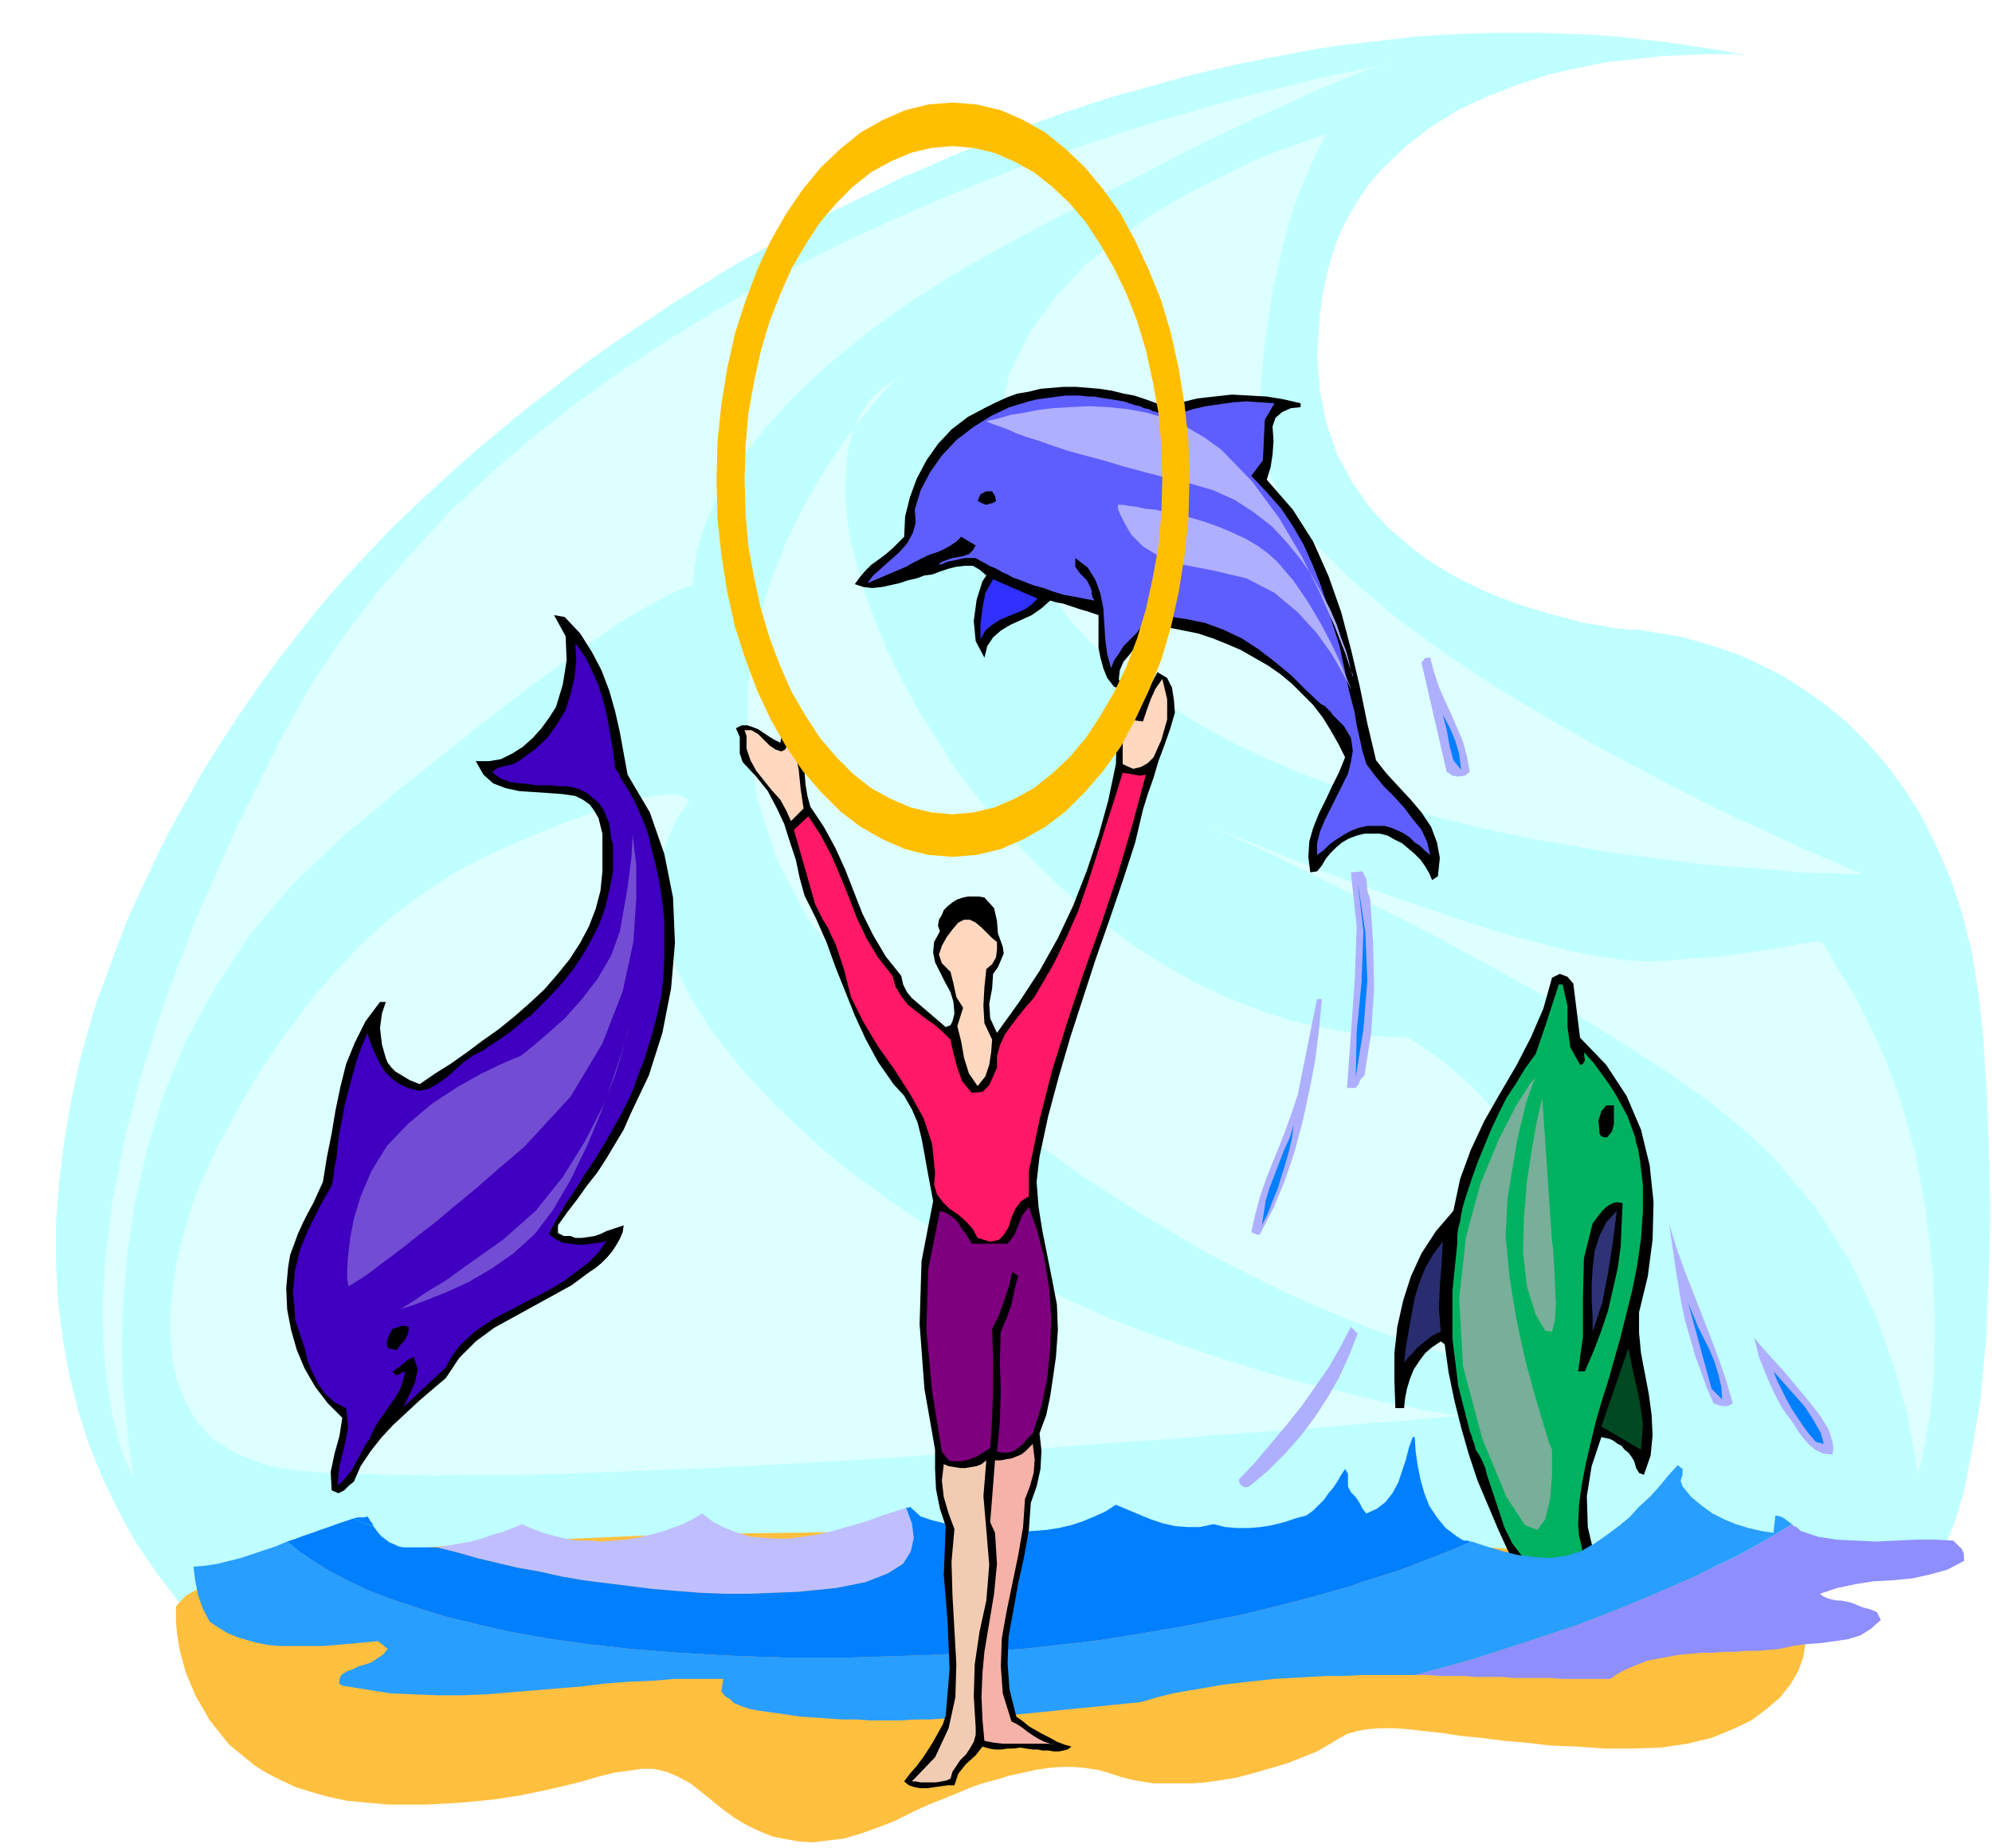 <svg xmlns="http://www.w3.org/2000/svg" fill-rule="evenodd" height="1.911in" preserveAspectRatio="none" stroke-linecap="round" viewBox="0 0 2060 1911" width="2.06in"><style>.pen1{stroke:none}.brush3{fill:#dff}.brush5{fill:#afafff}.brush6{fill:#007fff}.brush7{fill:#000}.brush15{fill:#ffd8bf}.brush24{fill:#77af99}</style><path class="pen1" style="fill:#bfffff" d="m2007 1607 2-4 5-11 8-20 9-30 8-41 9-53 6-65 3-79 1-49-1-55-2-61-4-66-5-46-7-43-10-40-12-36-15-34-15-30-17-27-18-25-21-24-22-22-22-18-23-16-22-14-22-11-22-10-20-7-20-6-17-5-16-3-14-2-11-2-8-1h-9l-4-1h-7l-9-2-12-2-13-2-15-4-16-4-17-5-19-6-19-7-19-8-19-9-20-11-19-12-18-14-22-19-20-22-17-25-15-28-11-31-7-34-3-38 3-42 3-23 5-22 6-21 7-19 9-17 10-17 11-16 12-14 25-24 27-21 29-18 31-14 31-12 31-10 31-7 30-6 29-3 27-3 24-1 21-1h30l8 1h3l-26-5-26-4-26-4-27-3-26-3-26-2-27-1-26-1h-53l-26 1-26 1-27 2-26 3-26 3-26 3-26 4-26 5-26 5-26 5-25 6-26 6-25 7-25 7-26 7-25 8-24 8-25 9-25 9-24 9-24 10-24 10-25 11-26 11-24 12-25 12-25 12-24 13-24 13-23 13-24 13-23 14-22 14-23 14-22 15-21 14-22 15-21 15-20 15-20 16-20 15-20 16-19 16-18 15-18 16-18 16-17 16-17 16-17 16-16 17-15 16-15 16-14 16-14 16-22 28-22 28-21 29-20 29-19 29-18 29-17 30-16 29-15 30-14 30-14 30-12 31-11 30-11 30-9 30-8 30-9 42-7 42-5 41-3 41v41l2 40 5 39 7 38 9 36 11 35 14 34 16 33 18 33 21 31 23 30 25 28 56-2 56-3 57-2 56-3 56-2 56-2 57-3 56-2 56-3 56-2 56-2 57-3 56-2 56-2 56-3 56-2 57-2 56-3 56-2 56-2 56-3 56-2 57-2 56-3 56-2 56-3 56-2 56-2 57-3 56-2 56-3 56-2z"/><path class="pen1 brush3" d="M1439 66h-2l-8 2-11 2-16 3-20 4-23 5-27 7-31 7-33 9-35 10-38 11-41 13-42 14-44 15-45 17-46 19-47 20-48 22-48 24-49 25-48 28-47 29-47 31-46 33-45 35-43 37-42 39-39 42-38 43-35 46-32 48-29 51-50 100-41 92-32 84-25 78-18 70-12 63-7 57-3 49 1 44 4 37 5 31 6 25 6 19 6 13 4 8 1 3-1-5-2-13-3-21-3-29-3-34-1-40 2-45 4-49 8-52 12-53 17-56 23-56 30-55 36-55 45-53 53-50 55-46 49-39 44-35 39-30 34-25 29-21 25-17 21-14 18-10 14-8 12-6 8-4 6-2 4-1 2-1h1v-8l1-9 2-13 4-16 6-19 10-21 13-24 17-26 23-28 27-30 33-31 40-33 47-34 54-34 63-35 63-33 56-28 48-25 43-21 36-17 31-14 26-12 22-9 17-7 13-5 10-3 7-2 5-2h5z"/><path class="pen1 brush3" d="m1373 138-5 2-15 5-23 8-29 11-33 16-36 18-38 22-37 26-36 29-31 34-26 36-20 41-10 45-1 48 12 53 25 56 18 28 20 27 23 25 26 23 27 22 30 20 31 19 32 17 34 16 35 15 35 13 36 12 37 11 36 10 37 9 36 8 36 7 35 6 34 6 33 4 32 4 30 4 28 2 26 2 24 2 21 2 19 1h15l13 1h17l-7-3-20-9-31-13-41-19-48-22-53-27-57-30-59-33-59-35-56-37-53-39-47-40-40-40-30-41-18-40-6-40 6-73 9-62 12-52 12-41 13-31 10-22 7-13 3-4zm513 838 4 7 9 16 15 24 17 31 18 39 17 46 15 54 11 61 7 62 2 54-1 47-3 39-5 30-4 22-4 13-1 5-1-9-4-24-7-36-13-46-19-52-26-55-36-56-45-53-29-27-34-28-40-28-44-29-47-29-48-28-49-27-49-27-47-24-44-22-41-20-35-18-30-14-23-10-14-7-5-2 4 2 11 4 17 7 23 9 27 11 31 12 35 13 36 13 38 13 38 13 38 12 37 10 34 9 32 6 29 4 24 1 21-1 20-2 19-1 17-2 16-2 15-2 13-2 12-2 11-2 9-2 8-1 6-1h9l2 1 1 1z"/><path class="pen1 brush3" d="m928 391-4 4-11 11-16 19-20 25-21 31-22 37-21 42-18 46-14 50-8 54v57l10 59 20 62 33 63 47 64 63 64 35 31 35 29 35 28 35 25 33 24 34 22 33 21 32 19 31 18 31 16 30 15 29 14 28 12 28 12 26 10 25 9 24 8 23 7 22 6 20 6 20 5 17 4 17 3 14 3 14 2 11 2 10 1 9 1h6l5 1h4v-3l-1-7-1-13-2-16-4-20-5-23-7-25-9-27-11-29-14-29-16-30-20-30-23-29-27-29-30-26-35-24-39-2-38-6-38-8-36-11-36-14-34-16-33-19-32-20-30-23-30-24-27-25-27-27-25-27-23-29-22-29-19-30-19-30-16-30-15-29-12-30-11-29-8-28-7-27-4-26-2-25 1-23 2-21 5-20 8-17 10-15 13-12 15-10z"/><path class="pen1 brush3" d="m713 829-1 1-4 5-5 7-6 11-6 13-5 16-3 18-2 21 2 25 6 26 10 29 16 32 22 34 29 37 36 39 45 42 25 21 26 19 26 19 27 18 27 17 28 16 28 15 28 14 28 13 28 13 27 12 28 11 27 10 26 9 26 9 26 8 24 8 24 7 23 6 21 5 21 5 19 5 18 4 16 3 15 3 13 3 12 2 9 1 8 2h5l4 1h1-3l-9 1-15 1-19 2-25 2-29 2-33 3-37 3-41 3-43 3-46 4-49 3-50 4-52 4-53 3-54 3-54 4-55 3-54 3-53 3-53 2-52 2-49 2-48 1h-45l-42 1-40-1-35-1-32-1-28-2-23-3-18-4-28-11-23-14-17-18-12-21-9-22-5-24-2-25v-25l3-24 3-23 5-21 5-19 5-16 4-12 3-7 1-3 1-3 4-8 6-13 8-18 11-20 13-24 15-26 18-28 20-28 23-30 25-29 27-28 30-27 32-24 34-22 37-19 35-15 31-13 27-10 23-8 20-6 16-4 14-3 11-1 9-1 6 1 5 1 3 2 2 1 1 2 1 1z"/><path class="pen1" style="fill:#ffbf3f" d="M182 1673v4l1 12 3 18 6 22 10 24 15 26 20 25 27 22 13 8 14 7 15 7 16 5 18 5 19 4 21 2 22 2h39l35-2 32-3 27-4 25-5 22-5 20-5 17-5 16-4 15-2 13-2h13l13 3 12 5 13 7 14 11 11 9 10 8 11 8 10 6 10 5 9 4 10 4 10 2 16 3 16 1 16-2 16-2 17-5 17-6 18-7 18-9 15-7 15-6 15-6 14-6 14-5 15-4 13-4 14-3 13-3 14-2 12-1h13l12 1 13 2 11 3 12 4 11 3 11 2 13 2h40l14-1 14-2 18-3 19-5 17-5 17-5 15-6 15-6 12-7 10-6 9-5 10-3 11-2 13-1h14l15 1 17 2 19 2 19 3 21 2 23 3 24 2 25 3 27 1 28 2h30l29-1 27-4 25-6 22-9 19-9 16-12 14-12 11-14 8-14 5-14 2-14-1-15-3-13-7-13-9-12-13-11-12-5-20-5-28-4-35-5-42-4-48-4-54-4-58-4-63-3-67-3-70-3-72-2-75-2-75-1-77-1-77-1h-76l-76 1-74 1-72 2-69 3-66 3-62 4-57 5-52 6-47 6-40 8-34 8-26 9-18 10-10 11v12z"/><path class="pen1 brush5" d="m1479 680 4 15 5 15 6 14 7 15 6 14 6 14 4 15 3 16-5 4-7 1-6-1-6-4-26-113 2-2 1-2 3-1h3z"/><path class="pen1 brush6" d="m1511 796-8-10-4-15-3-17-4-15 7 13 6 14 4 14 2 16z"/><path class="pen1 brush5" d="m1417 930 3 45 1 47-3 46-7 44-4 4-2 5-3 4h-9l4-56 4-56 2-55-6-56 12-1 4 8 1 12 3 9z"/><path class="pen1 brush6" d="m1402 1114 1-47 5-51 2-53-6-51 8 52 2 50-4 50-8 50z"/><path class="pen1 brush5" d="m1367 1033-3 32-4 32-6 31-7 32-8 30-10 30-12 29-14 27-2 1-2-1-3-1-2-1 4-18 5-19 6-17 7-18 7-17 7-18 6-17 6-18 20-99h5z"/><path class="pen1 brush6" d="m1305 1267 2-13 2-13 4-13 5-13 5-13 5-13 6-13 4-13-2 14-3 13-4 14-4 13-4 13-5 12-5 13-6 12z"/><path class="pen1 brush5" d="m1792 1451-5 3h-5l-5-1-5-2-7-16-6-17-6-16-5-18-5-17-4-18-3-18-3-18-7-48 7 23 8 23 9 23 9 23 9 23 9 24 8 23 7 24z"/><path class="pen1 brush6" d="m1781 1447-11-11-24-88 5 12 5 12 6 12 6 12 5 12 4 13 3 13 1 13z"/><path class="pen1 brush7" d="m1628 1025 6 48 27 28 21 32 15 35 9 37 4 38-1 39-5 38-9 37v21l2 21 4 21 4 21 3 22 1 21-2 21-7 20-5-2-3-5-2-7-3-5-3-4-4-3-3-4-4-2-4-3-4-2-4-1-5-1-10 30-5 31 1 32 7 30-1 6-3 5-5 5-6 4-10 2h-10l-9-1-10-2-9-3-8-4-9-6-7-6-12-26-11-26-11-26-9-27-8-28-7-28-6-29-4-29-4-3-9 6-7 6-6 8-6 9-4 10-3 10-2 10-1 10h-9l-1-29v-28l3-27 6-27 8-25 11-24 15-23 18-21 7-33 11-30 14-30 16-28 17-29 15-29 13-30 9-32 8-4 8 3 6 7 1 8z"/><path class="pen1" d="m1691 1176 1 6 2 6 1 6 1 6 3 26v27l-2 28-4 28-5 25-6 24-6 24-7 25-6 21-7 22-6 21-5 21-5 21-4 21-3 21-1 21 1 12 3 13v11l-10 8-22 2-17-4-13-9-10-13-8-16-6-18-6-18-6-18-2-8-3-7-3-6-4-6-1-5-2-5-1-4-2-5-12-47-6-49v-49l5-49v-8l1-8 2-7 1-7 2-9 3-10 3-9 3-9 6-17 7-17 7-17 8-17 8-16 10-15 9-15 11-15 9-26 15-46h4l5 22v22l3 21 10 18h1l2-1 1-2 1-1-1-9 10 11 8 11 8 11 7 11 6 11 6 11 4 11 4 11zm-153 240 6-30 2-26-1-21-4-17-6-13-8-10-9-8-11-5 11 5 9 8 8 10 6 13 4 17 1 21-2 26-6 30z" style="fill:#00b260"/><path class="pen1 brush7" d="M1669 1143v19l-2 8-5 6h-3l-3-1-2-3v-3l-1-10 3-10 5-6h8zm9 101-1 22-1 23-3 22-5 22-5 22-7 21-8 21-9 21h-7l5-36v-41l1-40 9-36 3-4 3-4 4-5 3-3 4-3 4-2 4-1 6 1z"/><path class="pen1" style="fill:#2d3375" d="m1672 1252-4 32-5 32-6 31-10 30v-15l-1-17v-17l1-17 2-17 5-16 7-14 11-12z"/><path class="pen1" style="fill:#282d70" d="m1490 1377-5 2-5 3-5 4-5 4-5 4-4 5-5 5-4 5 2-17 3-17 3-17 3-16 5-16 6-15 8-14 10-13-1 21-2 24-1 24 2 24z"/><path class="pen1" style="fill:#004923" d="m1697 1499-41-24 28-81 5 25 6 26 4 27-2 27z"/><path class="pen1 brush5" d="m1404 1379-9 23-10 22-12 21-13 20-15 20-16 18-18 18-19 16-4 1-3-1-3-3-1-4 17-18 16-19 16-19 16-20 14-20 14-20 12-21 11-21 7 7zm487 99 2 6 2 7 1 6-1 7-10-1-8-4-7-6-6-7-5-7-5-8-6-8-5-7-9-17-8-18-7-18-5-20 9 11 10 11 11 12 10 12 10 12 10 12 9 12 8 13z"/><path class="pen1 brush6" d="m1886 1493-8-2-7-8-6-8-6-9-6-9-5-9-5-10-5-10-4-10 8 9 8 9 8 9 8 9 6 9 6 10 5 9 3 11z"/><path class="pen1" style="fill:#bfbfff" d="m452 1600 12-2 11-2 12-2 11-3 11-4 11-3 10-4 10-4 11 5 11 4 11 3 12 3 12 2h13l12 1 13-1 12-1 13-2 12-3 12-3 11-4 11-4 10-5 10-6 12 9 12 6 13 5 13 4 13 1 14 1h13l14-2 14-2 14-3 14-4 14-4 13-4 13-5 13-4 12-4 6 16 2 15-3 14-8 13-16 10-23 9-30 6-40 4-25 1-26 1h-25l-25-1-25-2-24-2-24-3-24-3-24-3-23-4-22-5-23-4-21-5-21-5-21-6-20-5z"/><path class="pen1" style="fill:#8e8eff" d="m1853 1576 2 2 3 1 2 2 2 2 18 6 19 3 21 1 20 1 21-1 21-1h19l19 1 5 5 4 4 2 5v7l-17 9-18 5-18 4-20 2-20 1-19 3-19 4-18 6 4 3 5 2 4 1 5 1h4l5 1 5 1 5 2 7 3 8 2 7 3 4 8-10 9-11 7-13 4-14 2-14 2-15 1-14 2-14 3-11 1-11 1h-12l-11 1h-12l-12 1h-11l-12 1-11 1-11 2-11 2-11 2-10 4-10 4-10 5-9 6h-49l-13-1h-37l-13-1h-26l-13-1h-25l-13-1h-13l30-8 29-8 28-9 28-9 27-9 27-9 26-10 25-10 24-10 23-10 23-10 22-11 21-10 20-11 19-11 18-11z"/><path class="pen1" style="fill:#289eff" d="m1522 1594-12 5-12 5-13 5-13 5-15 6-14 5-16 5-16 5-17 6-18 5-18 5-19 5-20 5-20 5-21 5-22 4-23 5-23 4-24 4-24 4-25 4-26 3-27 3-27 3-28 2-29 2-30 2-30 1-31 1-32 1h-65l-57-2-53-3-50-4-45-5-42-6-39-7-35-8-32-8-29-9-27-9-23-9-21-10-19-10-16-10-15-10-12-10-12 5-12 4-12 4-12 4-12 3-12 3-13 2-12 1 2 15 3 15 5 14 7 13 9 6 10 6 10 4 10 3 11 3 11 2 11 1h46l11-1 12-1 11-1 11-1 11-1 10 8-5 6-6 4-6 4-6 2-7 2-6 3-6 2-6 4-1 2-1 3v4l3 2 25 4 25 4 24 1 25 1h25l24-1 25-2 24-2 24-2 25-2 24-3 25-2 25-1 24-2h50l-2 13 4 5 5 3 4 4 5 2 5 2 6 2 5 1 6 1 14 2 14 2 14 2 15 1 14 1 15 1h14l15 1h30l15-1h15l14-1h15l15-1 15-1 10-1 10-1h10l10-1 10-1 10-1 10-1 10-1 10-1 10-1 11-1 10-1 9-1 10-1 10-1 10-1 17-5 16-4 17-3 18-3 17-3 17-2 18-2 18-2 18-1 18-1 18-1h18l18-1h55l30-8 29-8 28-9 28-9 27-9 27-9 26-10 25-10 24-10 23-10 23-10 22-11 21-10 20-11 19-11 18-11-4-3-4-3-4-2-5-1-2 18-13-2-13-3-13-4-12-5-12-6-11-8-11-9-9-11-2-6 2-6v-6l-5-4-10 11-9 11-10 11-11 10-10 11-11 9-12 9-13 9-14 8-16 5-16 2-16-1-17-2-16-4-17-5-15-5z"/><path class="pen1 brush6" d="m1463 1486 1 15 2 14 3 15 4 14 5 13 8 12 9 11 12 9 2 1 1 1 2 1 2 1h4l2 1h2l-12 5-12 5-13 5-13 5-15 6-14 5-16 5-16 5-17 6-18 5-18 5-19 5-20 5-20 5-21 5-22 4-23 5-23 4-24 4-24 4-25 4-26 3-27 3-27 3-28 2-29 2-30 2-30 1-31 1-32 1h-65l-57-2-53-3-50-4-45-5-42-6-39-7-35-8-32-8-29-9-27-9-23-9-21-10-19-10-16-10-15-10-12-10 9-3 8-3 9-3 8-3 9-3 8-3 9-3 9-3 5 3 5 2 5 1 5 2 3 4 3 4 3 3 4 3 4 3 5 2 4 2 5 1h35l20 5 21 6 21 5 21 5 23 4 22 5 23 4 24 3 24 3 24 3 24 2 25 2 25 1h25l26-1 25-1 40-4 30-6 23-9 16-10 8-13 3-14-2-15-6-16h3l1-1 11 10 12 4 12 3 13 3 13 2 13 2 14 1 13 1h14l13-1 13-1 13-2 13-3 12-4 12-5 11-5 11-7 12 5 12 5 12 5 12 4 13 3 13 1h13l14-3 12 3 12 1h13l12-1 12-2 12-3 12-4 11-3 7-5 6-6 5-5 5-7 5-6 4-6 4-7 4-6 3 5v13l3 6 5 5 4 6 3 6 4 5 11-5 9-7 7-9 6-11 4-12 4-12 3-12 4-11h2z"/><path class="pen1 brush7" d="m1215 737-5 17-6 17-6 16-5 17-6 17-5 16-4 17-4 17-13 40-14 41-14 40-13 40-13 40-12 41-11 41-9 42-3 26 2 26 4 25 5 25 5 25 5 26 1 26-2 28-3 21-3 20-4 19-7 19 2 18-1 19-4 18-6 17-2 28-5 28-6 27-5 28-5 27-1 28 2 27 7 28 7 5 6 5 7 4 7 4 8 4 7 4 8 3 7 2-4 3-4 1-5 1h-5l-6-1h-6l-5-1h-5l-7-1-6-1-7 1h-6l-6 1h-7l-6-1-7-2-7 9-10 9-8 10-4 12h-7l-7 1-7 1-7 1h-7l-6-1-6-2-5-4 6-8 7-8 6-8 6-9 5-8 5-9 5-9 3-9 4-48-2-49-4-49 2-50-6-18-4-20-1-21v-20l-11-63-5-67 2-65 12-62-3-16-3-16-3-17-3-16-4-16-6-14-8-14-11-12-16-23-13-24-11-24-10-25-10-25-9-25-11-25-12-24-5-18-4-19-6-18-6-19-8-17-9-17-12-15-14-15-3-9v-17l-4-9 6-3h6l6 2 5 2 6 4 6 4 5 3 6 3 1-6v-11l2-5 9 8 6 10 4 11 2 11 1 12 1 13 2 12 3 11 14 21 12 22 10 22 9 23 9 23 11 22 13 22 16 20 2 9 4 8 5 6 7 6 7 6 7 6 7 6 7 6 5-2 2-4 1-4 1-4-1-12-3-10-6-11-5-10-5-10-2-10 1-11 6-11-2-6 1-6 3-5 2-5 4-4 5-4 5-3 6-2 5-1h11l6 1 10 11 3 13 1 13 5 14 1 7-3 7-3 7-5 7-1 15-3 16 1 15 7 15 23-32 21-32 19-34 16-34 14-36 12-36 10-36 8-38 2-77 6 3 4 7 3 7 4 7 7-8 6-11 5-12 6-11 10 6 5 10 2 13 1 13z"/><path class="pen1 brush15" d="m1193 783-6 6-7 4-8 2-7-3-4-2v-61l3 5 4 6 6 5 8 1 4-12 4-11 5-11 7-10 5 21v21l-6 21-8 18zm-377-17-2-9 8 19 4 20 2 20 3 20-13 13-5-11-6-11-9-10-8-10-8-10-6-11-4-12v-13l-2-6h7l7 4 6 6 6 6 6 4 6 2 4-2 4-9z"/><path class="pen1" style="fill:#ff1966" d="m1185 801-14 52-15 51-17 51-18 50-17 51-16 51-13 51-11 53v26l-8 5-6 8-4 9-3 10-5 8-5 5-9 2-13-4-5-9-7-8-8-7-9-6-7-7-6-8-3-10 1-12-3-30-9-27-14-25-16-25-17-24-15-25-13-26-7-28-3-9-3-9-3-9-4-8-4-9-5-8-4-8-4-8-22-77 15-14 13 20 11 21 9 21 9 22 8 21 10 21 12 20 15 19 3 11 6 10 7 9 9 7 9 7 10 7 8 7 8 8 3 14 4 15 5 14 10 12 11-1 7-7 4-9 4-9v-12l3-11 5-11 7-10 7-9 8-10 8-9 6-10 15-26 13-27 12-27 10-29 9-28 9-29 9-28 9-29 6 1 6 1 6 1 6-1z"/><path class="pen1 brush7" d="M1024 948v2l1 2v3l-1 4-3-4-4-3-3-3-4-2-4-1-4-1h-8l-16 11 4-8 5-7 6-5 8-4 9-1 7 3 4 6 3 8z"/><path class="pen1 brush15" d="M1031 974v8l-1 8-4 7-6 5-2 19-1 19 1 18 8 17-1 13-2 13-4 12-8 10-9-13-5-16-3-17-4-16 6-19-7-11-3-14-3-12-9-9-3-9 3-9 5-9 6-8 6-7 6-3h6l6 3 6 5 6 6 5 5 5 4z"/><path class="pen1" style="fill:#7f007f" d="m1068 1482-3 3-4 4-3 4-5 4-4 3-6 2h-6l-6-1 3-31 1-31-1-31 1-31 6-14 5-14 3-15 4-15-2-1-1-1-2-1-1-1-4 16-5 15-5 14-7 14 1 32v29l-1 30-2 32-4 3-5 3-5 3-5 2-6 2-6 1h-6l-6-1-7-9-10-62-6-64 2-63 12-60 6 2 5 3 5 4 4 5 3 5 4 5 3 5 3 5h37l7-9 4-10 4-10 7-9 9 26 7 28 5 30 2 31-1 31-3 31-6 29-9 28z"/><path class="pen1" style="fill:#f4b2a8" d="m1060 1550-2 29-5 29-6 29-6 29-5 28-1 29 2 28 9 29 6 3 6 4 5 4 6 4 5 3 6 3 6 2 7 1-9-1h-47l-9-1-10-2-2-22-1-24 1-24 2-22 5-30 5-30 3-31-2-32-5-11 5-64h6l5-1 6-1 5-2 5-2 4-3 4-4 4-4 2 16-1 14-4 14-5 13z"/><path class="pen1" style="fill:#f2ccb2" d="m1020 1655-7 32-5 34-1 33 2 32v8l-2 7-4 7-4 6-6 6-4 6-4 6-2 7-4 2-5 1-6 1h-16l-5-1h-4l24-25 14-30 7-32 1-34-2-36-2-35-1-35 3-34-6-16-5-17-2-17 2-17 5 2 6 1 6 1h5l6-1 6-1 5-2 5-4-3 37 3 35 3 36-3 37z"/><path class="pen1 brush7" d="m584 638 16 17 12 19 10 19 8 21 6 21 5 22 4 22 4 22 23 39 15 43 9 45 2 47-4 47-9 46-14 44-19 40-7 16-9 15-9 15-9 14-11 14-10 14-10 13-10 14v8l6 3h7l5 2h7l7-1 6-1 6-2 6-3 6-2 6-2 6-2-1 7-3 7-4 7-4 6-5 6-6 6-6 5-6 4-19 14-20 11-20 11-20 11-20 11-19 14-17 17-14 21-13 11-14 12-14 13-14 13-12 13-11 14-10 15-7 16-5 4-5 5-6 3-7-3-1-19 4-19 5-18 3-19-15-15-13-17-11-19-8-19-6-21-4-21-1-22 2-22 2-12 4-11 4-11 5-11 5-10 6-11 5-11 5-11 4-25 5-25 4-24 5-24 6-24 9-22 11-22 15-20h6l-4 12-2 15 2 17 4 14 2 5 4 5 4 4 5 3 5 3 5 3 5 2 5 2 16-11 16-10 17-12 16-12 17-12 16-13 16-14 15-14 13-15 13-16 11-17 9-17 7-18 5-19 2-20v-39l-2-8-2-8-4-7-5-7-7-5-8-4-14-2-14-1-15-1-15-1-14-3-13-5-10-9-8-14h14l12-2 12-6 11-7 10-9 9-10 8-11 7-11 7-23 4-25-1-25-12-22 11 2z"/><path class="pen1" d="M687 952v38l-1 20-2 19-5 23-6 22-7 22-8 21-3 9-4 9-4 8-4 8-9 16-9 16-10 16-10 15-10 16-10 15-9 15-8 15v1l1 1 1 1 6 4 6 3 8 1 7 1h8l7-1 7-1 6-1 3-2-9 13-11 11-12 9-12 9-13 8-13 7-14 7-13 7-10 5-11 6-9 6-10 7-9 8-8 8-7 10-6 11-44 41 6-12 6-13 3-14-4-13-6 3-5 4-6 5-5 3 3 4 4-1 3-2 3-1-2 9-3 9-5 9-6 8-6 9-6 8-5 9-4 9-4 6-4 7-3 6-4 7-3 6-5 6-4 5-6 5 2-20 5-20 4-20-2-20-12-6-10-9-7-10-6-12-5-12-3-13-4-12-4-12-1-3-1-3v-5l-2-23 2-22 5-21 8-20 6-12 6-12 6-11 7-12 2-10 1-10 2-9 1-10 2-16 3-15 3-16 4-15 4-15 4-14 5-14 6-14 2 7 3 8 4 9 4 8 5 8 7 7 8 6 9 4 11 3 10-2 9-5 10-7 9-8 9-8 10-7 10-5 7-5 8-5 7-5 7-5 6-5 7-6 7-5 6-6 13-13 13-14 12-15 10-15 9-16 8-16 6-17 4-17 2-10 2-10v-27l-1-4-1-3-1-8-1-8-3-7-3-7-5-7-6-5-6-5-8-4-7-2-7-1h-7l-8-1h-15l-7-1-8-1h-4l-4-1h-4l-4-2-4-1-4-2-4-3-3-3 6-4 8-2 8-2 7-4 15-11 13-12 10-14 9-15 5-16 4-17 2-18-1-18 10 14 7 14 7 16 5 16 4 17 3 17 3 18 2 17 1 2 2 2 1 2 1 3 5 8 5 8 5 9 4 9 4 9 4 10 3 9 2 10 5 19 4 19 3 20 2 19zm-57-31 3 2 2 2 2 1 2 2-2-2-2-1-2-2-3-2zm-110 303h-6 6z" style="fill:#3f00bf"/><path class="pen1 brush7" d="m423 1372-1 7-3 6-5 6-4 5-9-2-1-5 1-5 2-5 3-5 4-1 5-2h4l4 1z"/><path class="pen1 brush6" d="m366 1570 4-1h7l3-1 2 3 1 2 2 2 1 3-5-2-5-1-5-2-5-3z"/><path class="pen1" d="m654 862 1 8 3 24v35l-3 45-11 51-21 54-33 55-48 52-27 23-24 21-22 18-19 16-17 13-15 12-13 10-11 8-9 7-7 5-6 4-5 3-3 2-2 1-2 1v-2l-1-6v-10l1-14 2-17 4-21 7-23 11-26 16-26 22-23 25-21 26-17 25-14 21-10 14-6 5-2 4-3 10-8 14-12 18-16 17-19 17-22 14-24 9-25 8-45 4-32 1-18v-6zm-3 200-2 6-5 18-8 26-13 33-18 35-23 37-28 35-34 30-34 24-25 18-20 12-13 9-8 5-5 3-3 1 4-1 10-3 16-6 20-8 22-10 24-14 23-16 22-20 19-25 18-31 17-35 15-36 12-34 9-27 6-19 2-7z" style="fill:#724cd3"/><path class="pen1 brush7" d="m1206 421 16-5 16-4 18-2 18-2 18 1 18 1 18 3 17 4v4l-10 1-9 4-7 6-3 9 1 15-1 14-2 13-4 13 27 31 21 33 16 36 13 37 10 38 9 38 8 39 9 38 11 14 12 13 13 14 11 13 10 15 6 16 3 16-2 19-6 4-3-7-4-7-5-7-6-6-7-6-6-5-8-4-7-4-8-2h-16l-8 2-8 3-7 4-6 5-6 6-5 6-4 7-5 6-7 1-2-16 1-16 4-14 6-15 7-14 7-15 7-14 6-15-7-14-8-14-8-13-10-13-11-11-11-11-12-10-13-9-14-8-14-8-14-6-15-6-15-5-15-3-15-3-16-2-5 8-7 7-7 7-6 8-6 7-4 9-1 9 3 11-8-3-7-9-4-10-3-11-2-10v-34l-6-2-6-2-7-2-6-2-6-2-6-2-6-1-7-2-9 8-10 7-11 5-11 5-10 6-8 7-6 9-3 12-9-17-2-21 3-22 6-19 4-6-7-6-7-4h-8l-9 1-8 2-9 3-8 3-8 1-8 3-9 2-9 3-9 2-9 2-10 1-9-1-9-3 5-7 6-7 6-6 7-5 8-6 7-6 6-6 6-6 1-21 5-20 7-19 10-19 12-17 14-15 17-13 19-10 10-5 11-5 11-4 12-2 12-3 12-1 12-1h13l12 1 12 1 13 2 12 3 11 2 12 4 11 4 10 4z"/><path class="pen1" d="m1209 432 12-5 13-4 13-3 14-2 14-2 14-1 14 1 15 1-10 17-1 21-1 21-12 16 16 17 15 17 12 18 11 19 9 20 8 20 7 21 6 21 7 22 5 23 5 24 6 23 2 13 3 13 3 14 4 13 9 12 9 11 11 11 10 11 9 12 9 11 6 13 3 13-5-4-5-5-6-4-5-5-6-4-6-3-7-3-7-2h-18l-9 2-8 3-7 4-8 5-7 5-6 6-7 5v-12l3-12 5-12 6-12 6-12 6-12 6-12 3-12 2-12-2-13-7-12-12-12-2-3-3-3-3-3-4-2-16-15-15-15-17-14-17-13-17-11-19-9-19-7-20-4-7-1-6-1h-13l3-11 2-13-1-13-7-11-4 5 2 6 3 5-1 6v6l-1 5-2 5-3 4-5 8-5 7-6 8-6 6-7 7-5 8-5 7-3 8-4-15-2-15-1-16-1-16-3-15-5-14-8-13-13-10v9l5 7 7 7 4 8 1 3v3l1 4 2 3-11-2-10-2-11-2-10-3-11-4-11-3-10-4-11-4-5-3-5-2-5-3-4-2-5-2-5-3-4-2-5-3h-11l-5 1-4 1-5 1-5 1-4 2-5 1 4-3 5-2 6-2 6-1 5-1 6-2 4-4 3-5-15-9-5 5-6 4-7 4-7 3-9 3-8 4-8 4-7 4-40 17 6-8 9-8 9-8 9-8 8-9 6-11 3-11-1-13 6-20 10-19 12-17 15-16 17-13 19-12 19-9 20-6 8-2 7-1 8-1 7-1 8-1h15l8 1h6l6 1 6 1 7 1 6 1 6 1 6 2 6 2 5 1 4 2 5 1 4 2 4 1 4 2 5 2 4 2zm-20 77-1-11-1-11-1-11-1-11 1 11 1 11 1 11 1 11z" style="fill:#5e5eff"/><path class="pen1 brush7" d="m1029 513 1 5-3 2-4 1-3 1-3-1-2-1-2-1-2-1 3-7 6-3h6l3 5z"/><path class="pen1" style="fill:#3030ff" d="m1073 619-6 6-7 5-9 4-8 3-9 4-8 5-7 6-5 9v-16l2-16 3-16 8-14 46 20z"/><path class="pen1 brush5" d="m1020 436 2-1 5-1 8-2 10-3 13-2 15-3 16-2 18-1 19-1 20 1 20 2 21 4 20 6 19 8 19 11 18 13 32 33 28 38 23 39 19 38 15 34 11 28 6 18 2 7v-2l-2-5-2-9-3-11-5-13-5-15-7-16-9-17-10-18-12-17-14-17-15-16-18-14-20-13-22-10-24-7-25-6-23-6-22-6-20-6-19-5-18-5-15-5-14-5-13-4-11-4-9-4-8-3-6-2-5-2-2-1h-1z"/><path class="pen1 brush5" d="M1156 522h5l6 1 8 1 9 2 11 1 12 3 13 3 14 3 13 4 14 5 14 6 13 6 12 7 11 8 10 9 17 20 15 22 13 22 11 21 9 19 6 15 4 9 1 4-2-5-7-13-11-19-15-21-20-22-24-20-29-15-34-8-31-6-24-8-18-11-12-12-7-12-5-10-2-6v-3z"/><path class="pen1 brush24" d="m1588 1114-6 7-14 22-18 35-19 46-15 55-7 64 4 70 20 75 25 60 19 29 13 5 8-11 5-21 2-24v-27l-3-7-6-20-9-30-10-37-9-42-7-43-4-42 2-39 10-60 9-38 7-20 3-7z"/><path class="pen1 brush24" d="m1595 1136-2 7-4 18-5 28-5 33-3 37-1 36 4 35 9 29 10 17 7 1 3-11 1-18-1-22-1-20-1-16-1-6-10-148z"/><path class="pen1" d="m985 106 25 2 25 6 23 10 23 13 21 17 20 19 19 23 18 25 15 28 14 30 13 32 10 34 8 36 6 37 4 39 1 39-1 40-4 38-6 38-8 36-10 34-13 32-14 30-15 28-18 25-19 22-20 20-21 16-23 13-23 10-25 6-25 2-25-2-24-6-23-10-23-13-21-16-20-20-19-22-17-25-16-28-14-30-12-32-11-34-8-36-6-38-4-38-1-40 1-39 4-39 6-37 8-36 11-34 12-32 14-30 16-28 17-25 19-23 20-19 21-17 23-13 23-10 24-6 25-2zm0 45-22 2-21 5-21 9-20 11-19 15-17 17-17 20-15 23-14 24-12 27-11 28-9 30-7 32-6 33-3 34-1 35 1 35 3 34 6 33 7 32 9 30 11 29 12 27 14 24 15 23 17 20 17 17 19 15 20 11 21 9 21 5 22 2 22-2 21-5 21-9 20-11 19-15 18-17 17-20 15-23 14-24 13-27 11-29 9-30 7-32 6-33 3-34 1-35-1-35-3-34-6-33-7-32-9-30-11-28-13-27-14-24-15-23-17-20-18-17-19-15-20-11-21-9-21-5-22-2z" style="fill:#ffbf00"/></svg>
